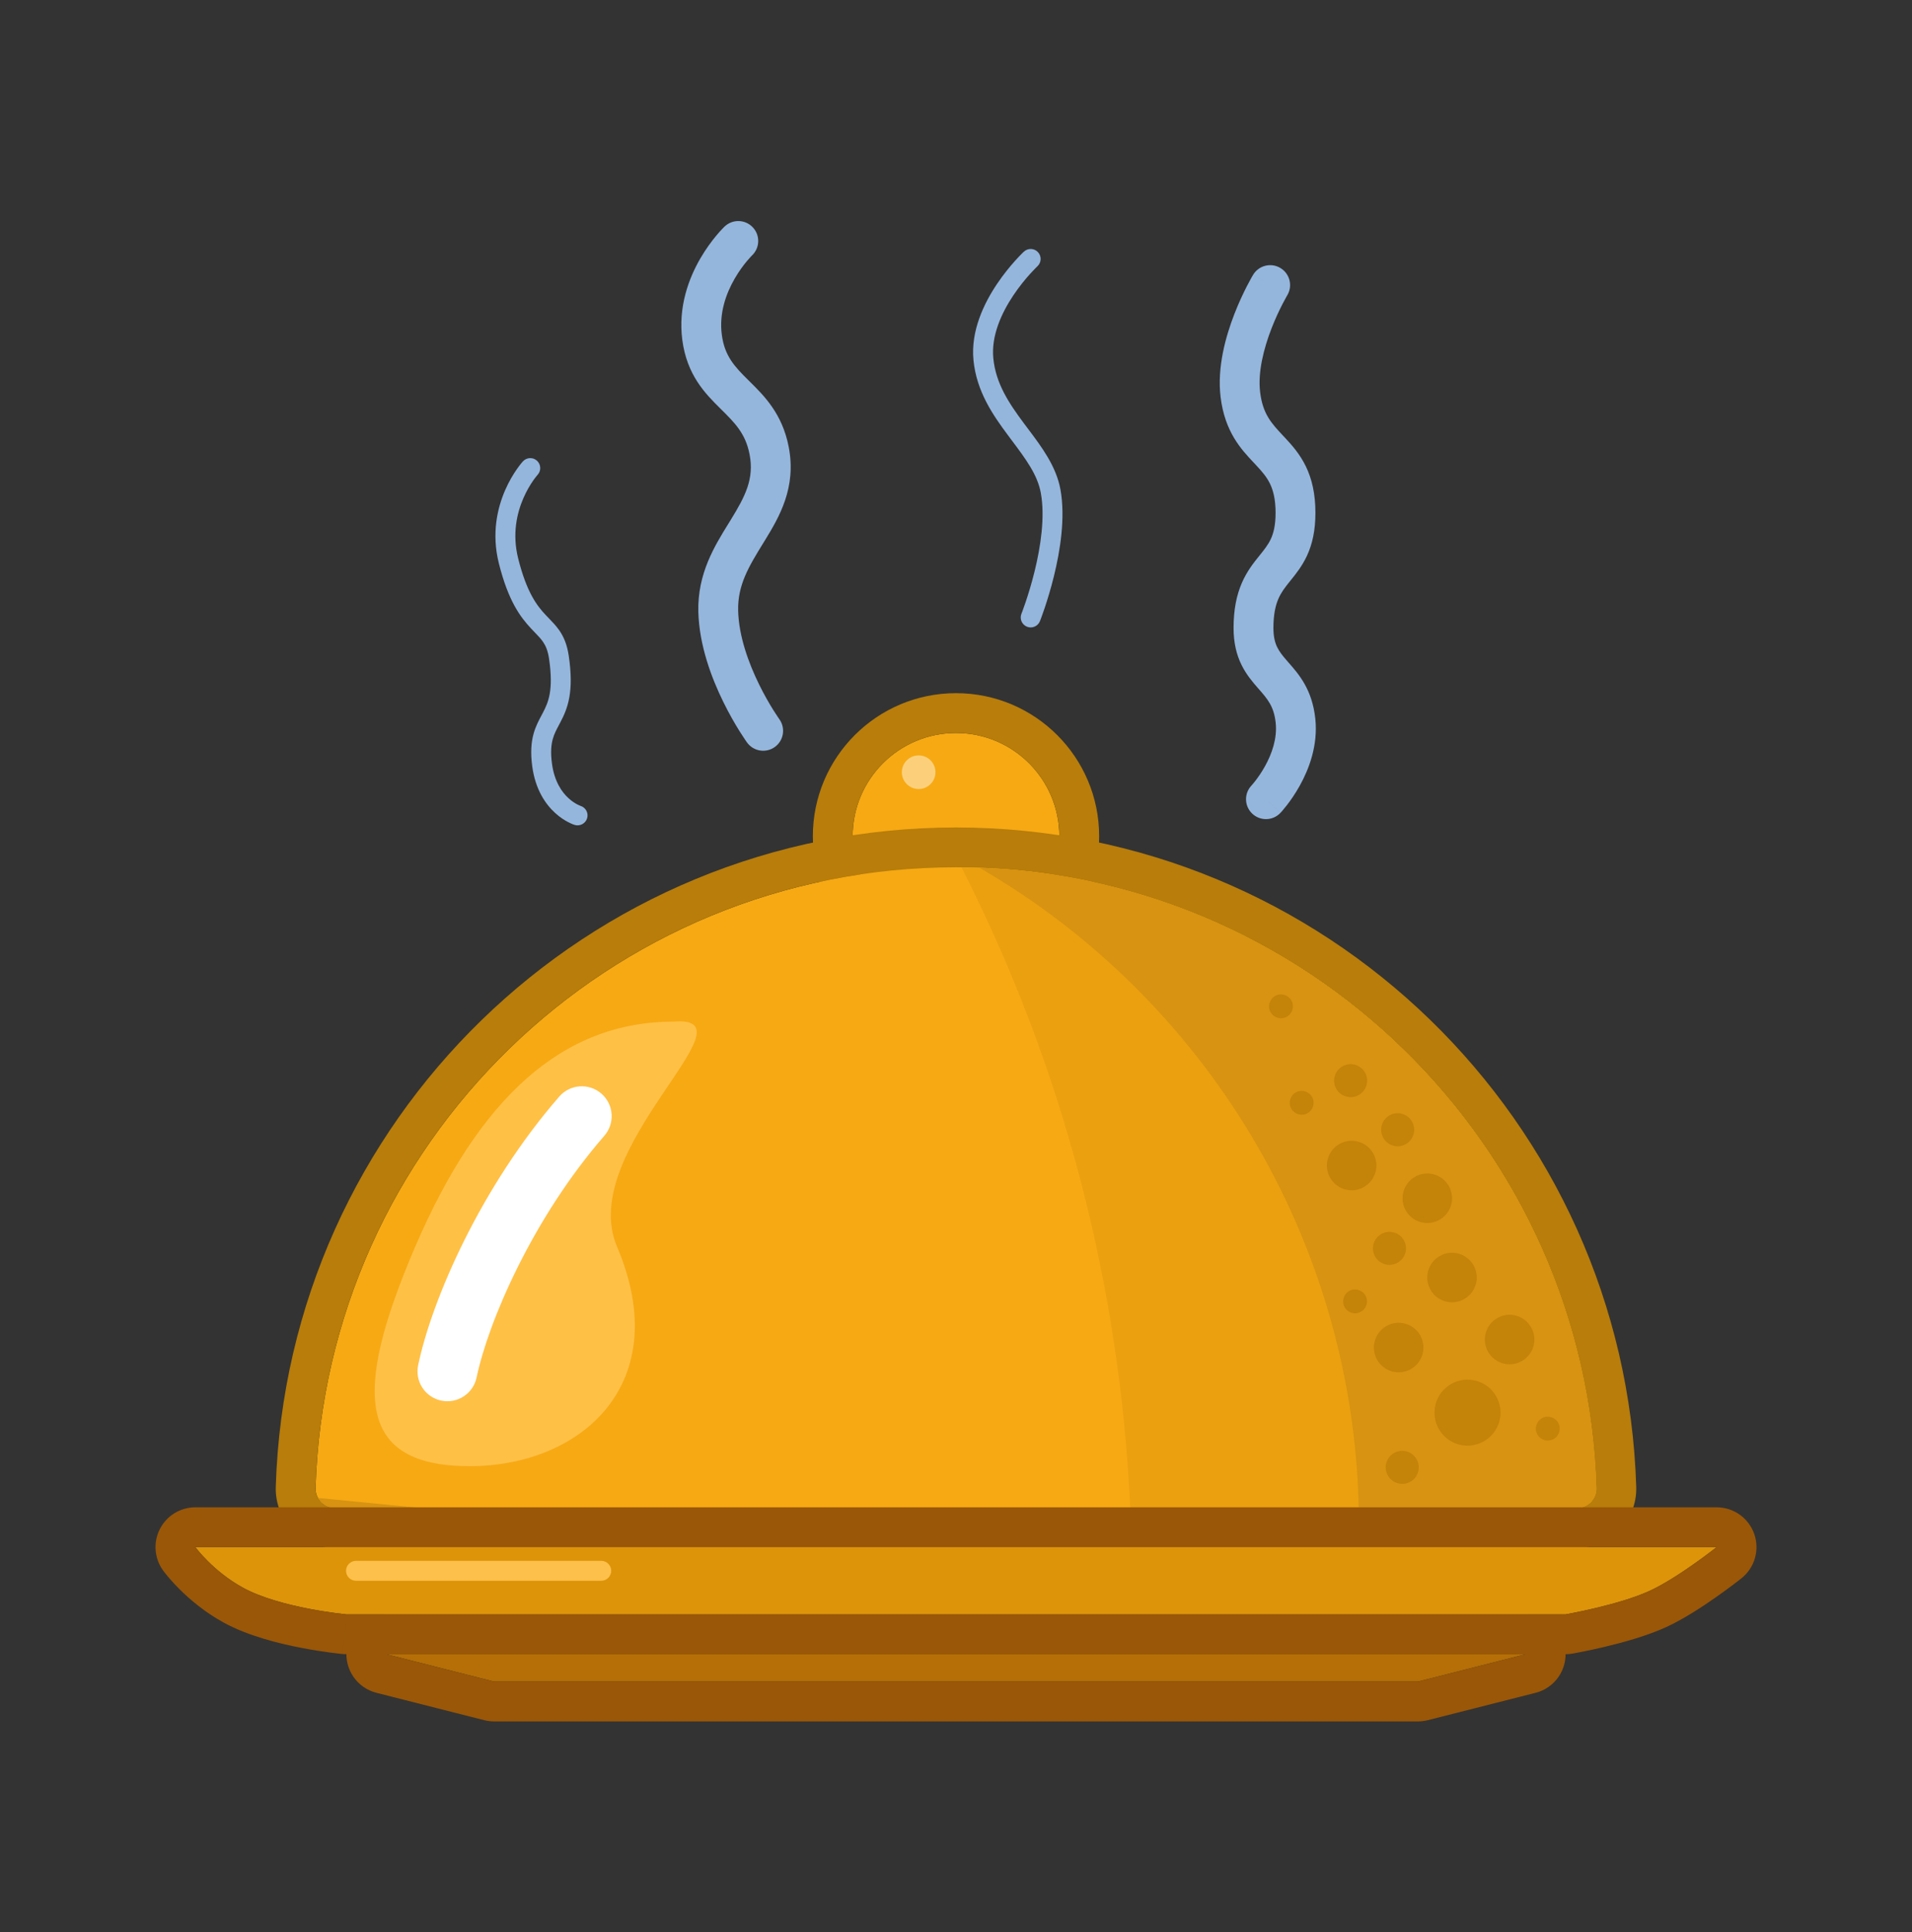 <?xml version="1.0" encoding="UTF-8"?> <svg xmlns="http://www.w3.org/2000/svg" width="96" height="97" viewBox="0 0 96 97" fill="none"><rect x="0" y="0" width="96" height="97" fill="#333333" stroke="none"/><path d="M53.188 41.989C53.188 44.853 50.865 47.176 48 47.176C45.135 47.176 42.812 44.853 42.812 41.989C42.812 39.123 45.135 36.801 48 36.801C50.865 36.801 53.188 39.123 53.188 41.989Z" fill="#F7A913"></path><path fill-rule="evenodd" clip-rule="evenodd" d="M55.188 41.989C55.188 45.958 51.969 49.176 48 49.176C44.031 49.176 40.812 45.958 40.812 41.989C40.812 38.019 44.031 34.801 48 34.801C51.969 34.801 55.188 38.019 55.188 41.989ZM48 47.176C50.865 47.176 53.188 44.853 53.188 41.989C53.188 39.123 50.865 36.801 48 36.801C45.135 36.801 42.812 39.123 42.812 41.989C42.812 44.853 45.135 47.176 48 47.176Z" fill="#B87D0A"></path><path d="M48 43.544C30.568 43.544 16.375 57.409 15.845 74.712C15.828 75.264 16.277 75.715 16.83 75.715H79.17C79.722 75.715 80.172 75.264 80.155 74.712C79.625 57.409 65.432 43.544 48 43.544Z" fill="#F7A913"></path><path fill-rule="evenodd" clip-rule="evenodd" d="M13.846 74.651C14.409 56.271 29.484 41.544 48 41.544C66.516 41.544 81.591 56.271 82.154 74.651C82.206 76.365 80.817 77.715 79.17 77.715H16.83C15.183 77.715 13.794 76.365 13.846 74.651ZM15.845 74.712C16.375 57.409 30.568 43.544 48 43.544C65.432 43.544 79.625 57.409 80.155 74.712C80.172 75.264 79.722 75.715 79.17 75.715H16.83C16.277 75.715 15.828 75.264 15.845 74.712Z" fill="#B87D0A"></path><path fill-rule="evenodd" clip-rule="evenodd" d="M56.746 75.715C56.247 64.642 53.423 53.654 48.275 43.546C65.581 43.691 79.628 57.5 80.155 74.713C80.172 75.264 79.722 75.715 79.17 75.715H56.746Z" fill="#EBA00F"></path><path fill-rule="evenodd" clip-rule="evenodd" d="M15.963 75.206C16.131 75.509 16.457 75.715 16.83 75.715H21.177L15.963 75.206ZM68.222 75.715C67.929 62.173 60.459 50.092 49.179 43.566C66.067 44.174 79.637 57.801 80.155 74.713C80.172 75.264 79.722 75.715 79.17 75.715H68.222Z" fill="#D79311"></path><path d="M75.12 70.103C75.574 70.897 75.298 71.909 74.504 72.362C73.71 72.816 72.698 72.54 72.245 71.746C71.791 70.952 72.067 69.941 72.861 69.487C73.655 69.033 74.666 69.309 75.12 70.103Z" fill="#C48309"></path><path d="M76.874 66.638C77.215 67.233 77.008 67.992 76.412 68.332C75.817 68.672 75.058 68.465 74.718 67.87C74.378 67.275 74.585 66.516 75.18 66.176C75.776 65.835 76.534 66.043 76.874 66.638Z" fill="#C48309"></path><path d="M71.304 67.04C71.644 67.635 71.437 68.394 70.842 68.734C70.246 69.074 69.488 68.867 69.148 68.272C68.807 67.676 69.014 66.918 69.61 66.578C70.205 66.237 70.964 66.444 71.304 67.04Z" fill="#C48309"></path><path d="M72.742 59.544C73.082 60.14 72.875 60.898 72.28 61.238C71.684 61.579 70.926 61.372 70.586 60.776C70.246 60.181 70.453 59.422 71.048 59.082C71.643 58.742 72.402 58.949 72.742 59.544Z" fill="#C48309"></path><path d="M70.483 62.265C70.71 62.662 70.572 63.168 70.175 63.394C69.778 63.621 69.272 63.483 69.045 63.086C68.819 62.689 68.957 62.184 69.353 61.957C69.75 61.73 70.256 61.868 70.483 62.265Z" fill="#C48309"></path><path d="M70.894 56.31C71.121 56.707 70.983 57.212 70.586 57.439C70.189 57.666 69.683 57.528 69.457 57.131C69.23 56.734 69.368 56.228 69.765 56.001C70.162 55.775 70.667 55.913 70.894 56.31Z" fill="#C48309"></path><path d="M73.983 63.523C74.323 64.119 74.116 64.877 73.52 65.217C72.925 65.558 72.166 65.351 71.826 64.755C71.486 64.16 71.693 63.401 72.288 63.061C72.884 62.721 73.642 62.928 73.983 63.523Z" fill="#C48309"></path><path d="M68.555 65.041C68.719 65.328 68.62 65.693 68.333 65.856C68.046 66.02 67.681 65.921 67.517 65.634C67.354 65.347 67.453 64.982 67.74 64.819C68.026 64.655 68.392 64.754 68.555 65.041Z" fill="#C48309"></path><path d="M65.874 55.072C66.038 55.358 65.938 55.723 65.652 55.887C65.365 56.051 65 55.951 64.836 55.665C64.672 55.378 64.772 55.013 65.059 54.849C65.345 54.685 65.71 54.785 65.874 55.072Z" fill="#C48309"></path><path d="M64.836 50.228C65 50.515 64.9 50.88 64.614 51.043C64.327 51.207 63.962 51.108 63.798 50.821C63.635 50.534 63.734 50.169 64.021 50.005C64.307 49.842 64.672 49.941 64.836 50.228Z" fill="#C48309"></path><path d="M78.232 71.43C78.396 71.716 78.296 72.081 78.009 72.245C77.723 72.409 77.358 72.309 77.194 72.023C77.03 71.736 77.13 71.371 77.416 71.207C77.703 71.043 78.068 71.143 78.232 71.43Z" fill="#C48309"></path><path d="M68.943 57.901C69.283 58.496 69.076 59.255 68.481 59.595C67.885 59.935 67.127 59.728 66.787 59.133C66.447 58.537 66.653 57.779 67.249 57.439C67.844 57.099 68.603 57.305 68.943 57.901Z" fill="#C48309"></path><path d="M68.533 53.845C68.76 54.242 68.621 54.748 68.225 54.974C67.828 55.201 67.322 55.063 67.095 54.666C66.868 54.269 67.006 53.764 67.403 53.537C67.8 53.31 68.306 53.448 68.533 53.845Z" fill="#C48309"></path><path d="M71.124 73.26C71.35 73.657 71.213 74.163 70.816 74.39C70.419 74.617 69.913 74.479 69.686 74.082C69.459 73.685 69.597 73.179 69.994 72.952C70.391 72.725 70.897 72.863 71.124 73.26Z" fill="#C48309"></path><path d="M24.809 84.426H71.191L76.607 83.051H19.393L24.809 84.426Z" fill="#B56F06"></path><path fill-rule="evenodd" clip-rule="evenodd" d="M24.317 86.365C24.477 86.405 24.643 86.426 24.809 86.426H71.191C71.357 86.426 71.523 86.405 71.683 86.365L77.1 84.99C78.077 84.741 78.717 83.804 78.592 82.803C78.467 81.802 77.616 81.051 76.607 81.051H19.393C18.384 81.051 17.533 81.802 17.408 82.803C17.283 83.804 17.923 84.741 18.901 84.99L24.317 86.365ZM76.607 83.051L71.191 84.426H24.809L19.393 83.051H76.607Z" fill="#9A5707"></path><path d="M9.809 77.676H86.191C86.191 77.676 84.261 79.208 82.844 79.864C81.284 80.585 78.607 81.051 78.607 81.051H17.393C17.393 81.051 14.062 80.739 12.188 79.707C10.693 78.885 9.809 77.676 9.809 77.676Z" fill="#DD9409"></path><path fill-rule="evenodd" clip-rule="evenodd" d="M8.025 76.771C8.366 76.099 9.055 75.676 9.809 75.676H86.191C87.042 75.676 87.8 76.214 88.08 77.018C88.36 77.821 88.101 78.714 87.434 79.243L86.191 77.676H9.809L8.194 78.856C7.75 78.249 7.684 77.442 8.025 76.771ZM12.131 79.676C10.671 78.855 9.809 77.676 9.809 77.676C8.194 78.856 8.194 78.856 8.194 78.856L8.197 78.86L8.199 78.864L8.206 78.872L8.223 78.895C8.236 78.913 8.253 78.935 8.274 78.961C8.315 79.014 8.37 79.083 8.44 79.166C8.579 79.331 8.777 79.552 9.028 79.802C9.526 80.296 10.268 80.934 11.224 81.46C12.448 82.133 14.006 82.515 15.112 82.729C15.693 82.842 16.208 82.919 16.579 82.969C16.765 82.993 16.917 83.011 17.024 83.023C17.078 83.029 17.121 83.034 17.151 83.037L17.188 83.041L17.199 83.042L17.205 83.042C17.205 83.042 17.206 83.042 17.393 81.051L17.206 83.042C17.268 83.048 17.33 83.051 17.393 83.051H78.607C78.722 83.051 78.837 83.041 78.95 83.021L78.607 81.051C78.95 83.021 78.95 83.021 78.95 83.021L78.963 83.019L78.991 83.014C79.015 83.01 79.048 83.004 79.09 82.996C79.175 82.98 79.294 82.958 79.442 82.928C79.735 82.87 80.144 82.784 80.606 82.673C81.493 82.461 82.714 82.127 83.684 81.679C84.565 81.271 85.524 80.636 86.201 80.159C86.554 79.91 86.858 79.684 87.075 79.52C87.184 79.438 87.271 79.37 87.333 79.322L87.405 79.266L87.425 79.25L87.433 79.244L87.434 79.243C87.435 79.243 87.434 79.243 86.191 77.676C86.191 77.676 84.579 78.955 83.22 79.676C83.092 79.744 82.966 79.807 82.844 79.864C81.284 80.585 78.607 81.051 78.607 81.051H17.393C17.393 81.051 14.062 80.739 12.188 79.707C12.169 79.697 12.15 79.686 12.131 79.676Z" fill="#9A5707"></path><path fill-rule="evenodd" clip-rule="evenodd" d="M17.375 78.864C17.375 78.587 17.599 78.364 17.875 78.364H30.188C30.464 78.364 30.688 78.587 30.688 78.864C30.688 79.14 30.464 79.364 30.188 79.364H17.875C17.599 79.364 17.375 79.14 17.375 78.864Z" fill="#FDC04B"></path><path d="M30.98 62.59C33.905 69.462 29.183 73.61 23.588 73.61C17.992 73.61 17.637 70.056 20.848 62.59C24.059 55.123 28.238 51.291 33.834 51.291C38.115 50.961 28.896 57.696 30.98 62.59Z" fill="#FFC046"></path><path fill-rule="evenodd" clip-rule="evenodd" d="M30.196 54.907C30.821 55.45 30.887 56.398 30.343 57.023C26.759 61.145 24.522 66.33 23.93 69.159C23.76 69.969 22.965 70.489 22.154 70.319C21.343 70.149 20.824 69.354 20.994 68.544C21.693 65.206 24.165 59.557 28.08 55.054C28.623 54.429 29.571 54.363 30.196 54.907Z" fill="white"></path><path fill-rule="evenodd" clip-rule="evenodd" d="M36.379 11.376C36.779 10.994 37.412 11.009 37.793 11.409C38.174 11.808 38.16 12.441 37.76 12.822L37.069 12.099C37.76 12.822 37.76 12.823 37.76 12.822L37.762 12.821L37.763 12.82C37.763 12.819 37.763 12.819 37.763 12.82L37.753 12.829C37.743 12.839 37.726 12.857 37.703 12.881C37.657 12.93 37.587 13.007 37.502 13.108C37.331 13.312 37.105 13.612 36.89 13.985C36.453 14.74 36.099 15.725 36.242 16.808C36.381 17.868 36.87 18.392 37.575 19.089C37.599 19.113 37.624 19.138 37.649 19.162C38.364 19.869 39.278 20.771 39.6 22.434C39.996 24.478 39.131 25.949 38.398 27.142C38.374 27.182 38.349 27.222 38.325 27.261C37.6 28.439 37.03 29.367 37.062 30.663C37.094 31.944 37.587 33.292 38.116 34.368C38.375 34.896 38.633 35.337 38.825 35.645C38.921 35.798 38.999 35.917 39.053 35.996C39.08 36.036 39.1 36.066 39.113 36.084L39.127 36.104L39.129 36.107C39.452 36.555 39.352 37.18 38.904 37.503C38.456 37.826 37.831 37.725 37.508 37.278L38.318 36.692C37.508 37.278 37.508 37.278 37.508 37.278L37.506 37.276L37.504 37.273L37.497 37.263L37.475 37.231C37.456 37.204 37.429 37.166 37.396 37.117C37.33 37.019 37.238 36.879 37.128 36.703C36.908 36.351 36.616 35.85 36.321 35.25C35.741 34.07 35.105 32.416 35.063 30.713C35.015 28.807 35.88 27.411 36.563 26.307C36.608 26.235 36.651 26.164 36.694 26.095C37.419 24.915 37.874 24.039 37.636 22.814C37.432 21.762 36.904 21.239 36.177 20.52L36.168 20.511C35.416 19.767 34.49 18.836 34.258 17.068C34.039 15.394 34.595 13.959 35.158 12.984C35.443 12.492 35.74 12.099 35.967 11.826C36.081 11.69 36.178 11.582 36.25 11.507C36.286 11.469 36.315 11.439 36.337 11.417L36.364 11.39L36.373 11.381L36.377 11.378L36.378 11.377L36.379 11.376C36.379 11.375 36.379 11.376 37.069 12.099L36.379 11.376Z" fill="#95B6DC"></path><path fill-rule="evenodd" clip-rule="evenodd" d="M52.09 13.367C52.09 13.367 52.09 13.367 52.09 13.367L52.09 13.367L52.086 13.371L52.068 13.388C52.051 13.404 52.025 13.429 51.992 13.463C51.926 13.529 51.83 13.629 51.715 13.756C51.484 14.013 51.18 14.38 50.883 14.822C50.28 15.723 49.764 16.86 49.873 17.983C49.996 19.252 50.654 20.24 51.41 21.254C51.478 21.346 51.548 21.439 51.619 21.533C52.294 22.429 53.028 23.404 53.242 24.566C53.502 25.983 53.23 27.655 52.916 28.93C52.757 29.576 52.582 30.137 52.448 30.537C52.38 30.737 52.323 30.897 52.282 31.008C52.261 31.064 52.245 31.107 52.233 31.137L52.22 31.172L52.216 31.181L52.215 31.184L52.215 31.184L52.215 31.185C52.215 31.185 52.215 31.185 51.761 31.005L52.215 31.185C52.112 31.442 51.822 31.567 51.565 31.465C51.309 31.363 51.183 31.072 51.285 30.816C51.285 30.816 51.285 30.816 51.285 30.816C51.285 30.816 51.285 30.816 51.285 30.816L51.285 30.816L51.286 30.814L51.288 30.807L51.3 30.778C51.31 30.752 51.325 30.713 51.344 30.662C51.382 30.559 51.436 30.408 51.5 30.218C51.628 29.837 51.794 29.303 51.945 28.69C52.251 27.448 52.479 25.947 52.258 24.747C52.09 23.83 51.504 23.048 50.8 22.108C50.736 22.024 50.672 21.938 50.608 21.851C49.849 20.833 49.03 19.649 48.877 18.08C48.735 16.611 49.405 15.232 50.053 14.265C50.382 13.774 50.718 13.369 50.972 13.087C51.099 12.946 51.206 12.835 51.283 12.758C51.321 12.719 51.352 12.689 51.373 12.668L51.399 12.644L51.406 12.637L51.408 12.635L51.409 12.634L51.41 12.634C51.41 12.634 51.41 12.634 51.75 13L51.41 12.634C51.612 12.446 51.928 12.458 52.116 12.66C52.304 12.862 52.292 13.178 52.09 13.366C52.09 13.366 52.09 13.366 52.09 13.366L52.09 13.367Z" fill="#95B6DC"></path><path fill-rule="evenodd" clip-rule="evenodd" d="M64.29 13.456C64.763 13.741 64.916 14.355 64.631 14.828L63.774 14.313C64.631 14.828 64.631 14.829 64.631 14.828L64.629 14.831L64.618 14.85C64.608 14.868 64.591 14.897 64.57 14.936C64.526 15.013 64.463 15.129 64.387 15.277C64.235 15.573 64.034 15.994 63.843 16.485C63.45 17.499 63.147 18.687 63.27 19.691C63.405 20.79 63.836 21.25 64.427 21.88C64.461 21.917 64.496 21.954 64.532 21.992C64.865 22.349 65.265 22.795 65.565 23.414C65.871 24.045 66.046 24.794 66.046 25.75C66.046 26.634 65.891 27.317 65.625 27.895C65.381 28.422 65.06 28.82 64.814 29.125C64.799 29.143 64.785 29.161 64.771 29.178C64.509 29.503 64.324 29.746 64.185 30.068C64.05 30.381 63.937 30.823 63.937 31.531C63.937 31.994 64.024 32.284 64.13 32.499C64.244 32.732 64.403 32.929 64.65 33.211C64.669 33.233 64.689 33.256 64.709 33.279C65.212 33.851 65.886 34.618 66.041 36.087C66.183 37.438 65.711 38.635 65.262 39.442C65.033 39.854 64.797 40.188 64.617 40.421C64.526 40.538 64.449 40.631 64.392 40.697C64.364 40.73 64.34 40.756 64.323 40.776L64.301 40.799L64.294 40.807L64.291 40.81L64.29 40.811C64.29 40.811 64.289 40.812 63.562 40.125L64.289 40.812C63.91 41.214 63.277 41.231 62.876 40.852C62.474 40.473 62.456 39.841 62.835 39.439L62.84 39.433C62.848 39.425 62.861 39.41 62.879 39.39C62.914 39.348 62.968 39.284 63.035 39.198C63.168 39.026 63.344 38.776 63.514 38.47C63.863 37.842 64.133 37.072 64.052 36.296C63.964 35.463 63.647 35.101 63.184 34.573C63.171 34.558 63.158 34.543 63.145 34.529C62.897 34.244 62.576 33.873 62.334 33.379C62.083 32.867 61.937 32.272 61.937 31.531C61.937 30.599 62.088 29.879 62.349 29.275C62.605 28.681 62.947 28.254 63.213 27.924C63.489 27.581 63.671 27.354 63.809 27.056C63.938 26.777 64.046 26.387 64.046 25.75C64.046 25.05 63.921 24.607 63.766 24.287C63.605 23.955 63.383 23.692 63.07 23.357C63.032 23.316 62.993 23.275 62.954 23.233C62.319 22.559 61.5 21.689 61.285 19.934C61.102 18.434 61.548 16.871 61.979 15.761C62.2 15.191 62.432 14.706 62.608 14.363C62.696 14.191 62.771 14.053 62.825 13.957C62.852 13.909 62.874 13.871 62.89 13.844L62.909 13.812L62.914 13.802L62.916 13.799L62.917 13.798C62.917 13.798 62.918 13.797 63.774 14.313L62.918 13.797C63.202 13.324 63.817 13.171 64.29 13.456Z" fill="#95B6DC"></path><path fill-rule="evenodd" clip-rule="evenodd" d="M29.147 40.46C29.146 40.46 29.146 40.459 29.146 40.459C29.146 40.459 29.145 40.459 29.146 40.459L29 40.938C28.855 41.416 28.855 41.416 28.854 41.416L28.852 41.415L28.849 41.414L28.841 41.412L28.819 41.404C28.801 41.398 28.778 41.39 28.75 41.379C28.695 41.357 28.62 41.324 28.531 41.278C28.354 41.186 28.12 41.041 27.877 40.82C27.385 40.373 26.879 39.635 26.723 38.473C26.63 37.778 26.671 37.262 26.795 36.824C26.897 36.461 27.056 36.164 27.19 35.913C27.213 35.87 27.235 35.828 27.256 35.788C27.404 35.505 27.531 35.228 27.601 34.834C27.672 34.435 27.687 33.887 27.568 33.073C27.507 32.659 27.396 32.416 27.263 32.223C27.153 32.063 27.032 31.938 26.869 31.77C26.808 31.706 26.741 31.637 26.666 31.556C26.123 30.977 25.52 30.172 25.046 28.278C24.672 26.781 24.974 25.503 25.364 24.607C25.559 24.159 25.777 23.804 25.948 23.559C26.034 23.436 26.108 23.34 26.162 23.273C26.189 23.24 26.211 23.214 26.227 23.195L26.247 23.173L26.253 23.166L26.255 23.163L26.256 23.163C26.256 23.162 26.257 23.162 26.619 23.495L26.256 23.163C26.443 22.959 26.76 22.945 26.963 23.132C27.166 23.319 27.18 23.634 26.994 23.837L26.993 23.838L26.983 23.85C26.974 23.861 26.958 23.879 26.938 23.904C26.898 23.953 26.839 24.029 26.768 24.13C26.628 24.332 26.445 24.63 26.281 25.006C25.954 25.757 25.709 26.806 26.016 28.035C26.449 29.765 26.97 30.418 27.395 30.873C27.443 30.923 27.493 30.975 27.545 31.029C27.725 31.215 27.926 31.422 28.087 31.656C28.314 31.986 28.476 32.377 28.557 32.928C28.688 33.816 28.68 34.476 28.586 35.009C28.49 35.547 28.311 35.929 28.142 36.251C28.115 36.303 28.089 36.352 28.064 36.399C27.931 36.65 27.828 36.845 27.757 37.096C27.677 37.379 27.636 37.754 27.714 38.34C27.837 39.253 28.221 39.781 28.55 40.08C28.718 40.233 28.877 40.331 28.991 40.39C29.047 40.419 29.092 40.438 29.119 40.449C29.133 40.455 29.142 40.458 29.147 40.46ZM29 40.938L28.854 41.416C29.118 41.496 29.398 41.347 29.478 41.083C29.558 40.819 29.41 40.541 29.147 40.46C29.146 40.46 29.146 40.459 29.146 40.459C29.145 40.459 29.145 40.459 29 40.938Z" fill="#95B6DC"></path><path d="M46.969 38.77C46.969 39.236 46.591 39.614 46.125 39.614C45.659 39.614 45.281 39.236 45.281 38.77C45.281 38.304 45.659 37.926 46.125 37.926C46.591 37.926 46.969 38.304 46.969 38.77Z" fill="#FCD07B"></path></svg> 